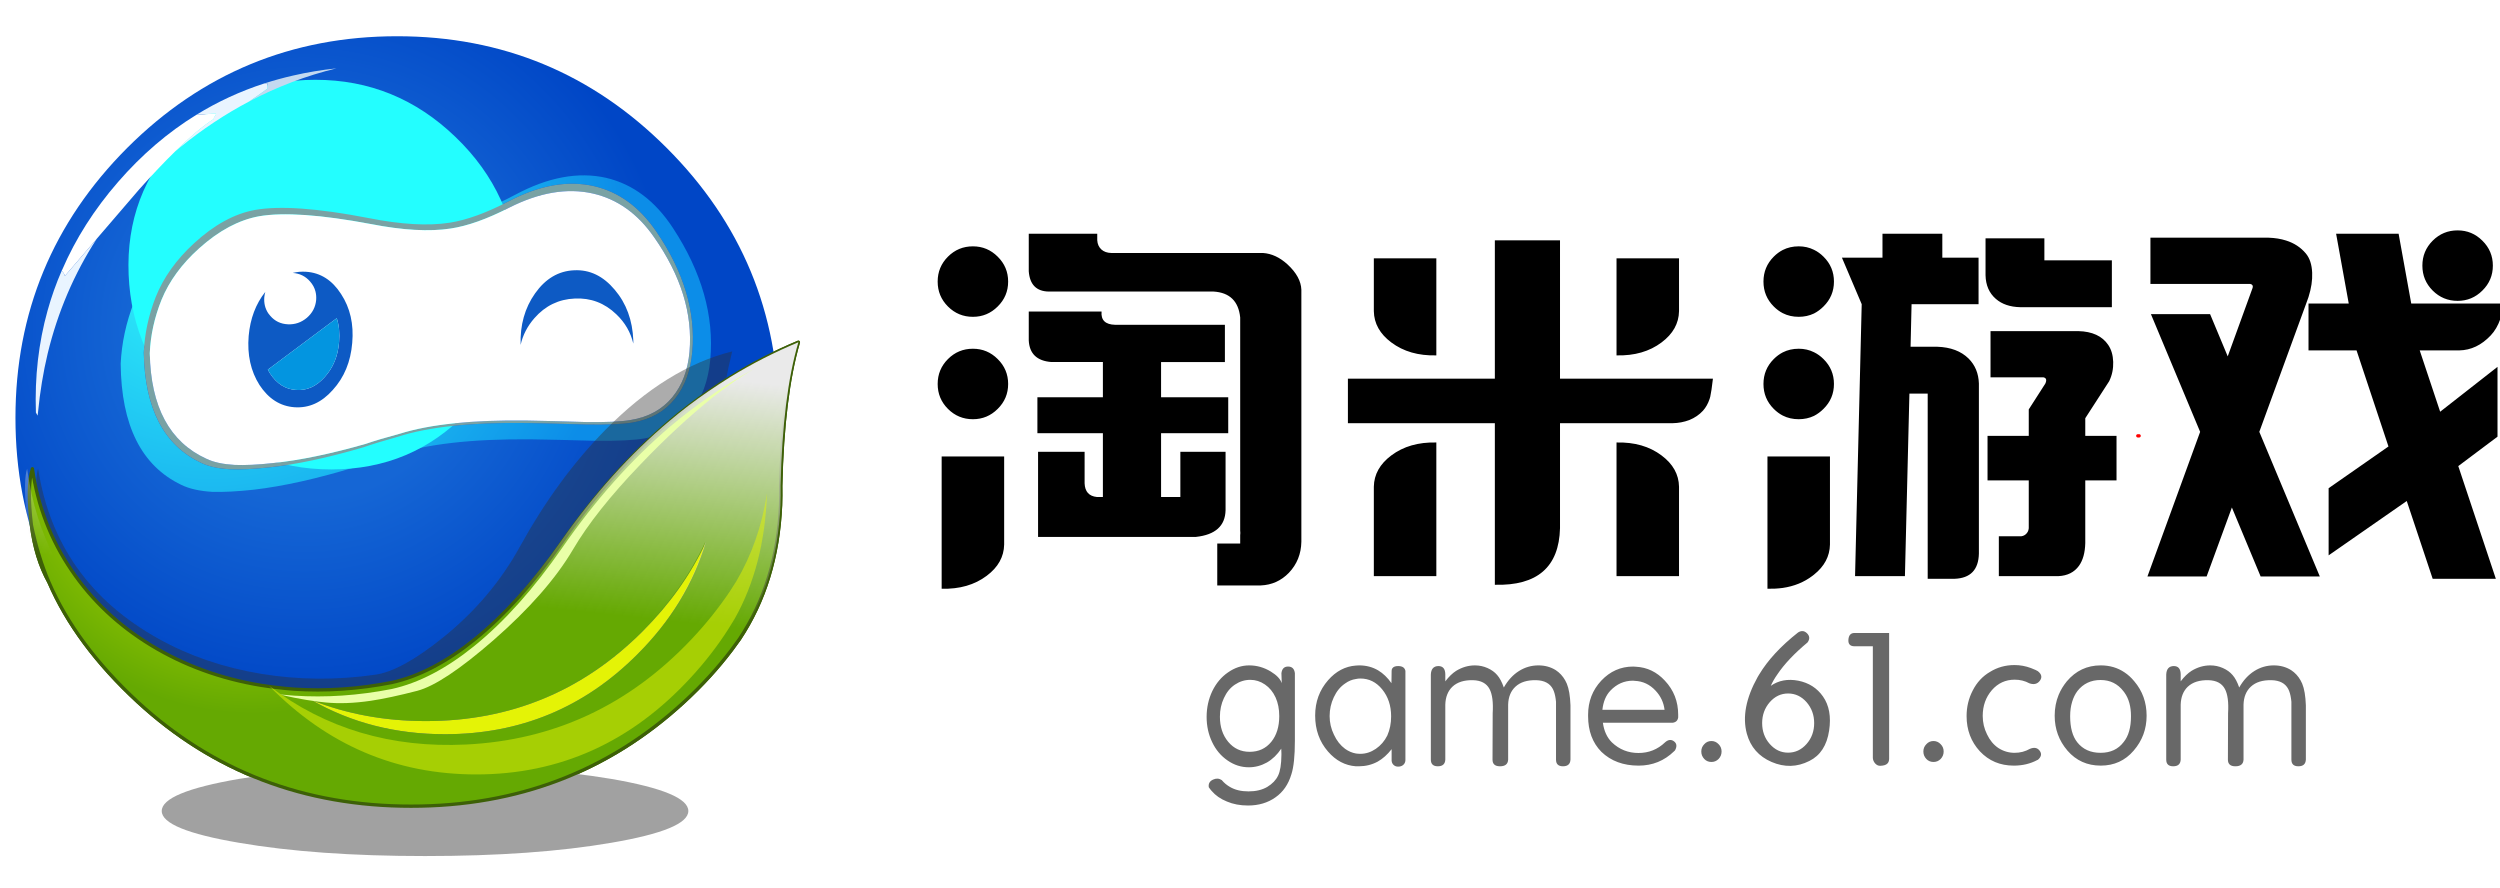 <svg xmlns="http://www.w3.org/2000/svg" xmlns:xlink="http://www.w3.org/1999/xlink" preserveAspectRatio="none" width="752" height="267" viewBox="0 0 752 267"><defs><radialGradient id="a" gradientUnits="userSpaceOnUse" cx="0" cy="0" r="112.2" fx="1.32" fy="0" gradientTransform="translate(87.05 88)" spreadMethod="pad"><stop offset="45.49%" stop-color="#1566D5"/><stop offset="100%" stop-color="#0046C6"/></radialGradient><radialGradient id="b" gradientUnits="userSpaceOnUse" cx="0" cy="0" r="124.887" fx="0" fy="0" gradientTransform="translate(59 61.2)" spreadMethod="pad"><stop offset="0%" stop-color="#33FDFD"/><stop offset="100%" stop-color="#0C8DE8"/></radialGradient><radialGradient id="c" gradientUnits="userSpaceOnUse" cx="0" cy="0" r="82.988" fx="-1.953" fy="0" gradientTransform="translate(71.85 120.8)" spreadMethod="pad"><stop offset="41.176%" stop-color="#ACD801"/><stop offset="100%" stop-color="#65A902"/></radialGradient><linearGradient id="d" gradientUnits="userSpaceOnUse" x1="161.412" y1="6" x2="153.588" y2="79.7"><stop offset="0%" stop-color="#EAEAEA"/><stop offset="100%" stop-color="#EAEAEA" stop-opacity="0"/></linearGradient><filter id="k" x="-20%" y="-64.717%" width="140%" height="229.435%" color-interpolation-filters="sRGB"><feGaussianBlur in="SourceGraphic" stdDeviation="4,4" result="result1"/></filter><filter id="o" x="-53.999%" y="-55.782%" width="207.998%" height="211.565%" color-interpolation-filters="sRGB"><feGaussianBlur in="SourceGraphic" stdDeviation="5.333,5.333" result="result1"/><feFlood flood-color="#1BFFFE" flood-opacity="1" result="result2"/><feGaussianBlur in="result1" stdDeviation="10.667,10.667" result="result3"/><feComposite in2="result3" in="result2" operator="in" result="result4"/><feComposite in2="result4" in="result1" result="result5"/></filter><filter id="w" x="-20%" y="-20%" width="140%" height="140%" color-interpolation-filters="sRGB"><feGaussianBlur in="SourceGraphic" stdDeviation="2.333,2.333" result="result1"/></filter><filter id="y" x="-20%" y="-20%" width="140%" height="140%" color-interpolation-filters="sRGB"><feGaussianBlur in="SourceGraphic" stdDeviation="1.667,1.667" result="result1"/></filter><filter id="A" x="-20.57%" y="-28.732%" width="141.14%" height="157.464%" color-interpolation-filters="sRGB"><feGaussianBlur in="SourceGraphic" stdDeviation="4.333,4.333" result="result1"/></filter><path fill="#686868" d="M510.8 212q-1.3 0-2.15.95-.9.9-.9 2.2 0 1.3.9 2.25.85.9 2.15.9 1.25 0 2.15-.9.9-.95.9-2.25t-.9-2.2q-.9-.95-2.15-.95m68.95.95q-.9-.95-2.15-.95-1.3 0-2.15.95-.9.9-.9 2.2 0 1.3.9 2.25.85.9 2.15.9 1.25 0 2.15-.9.9-.95.9-2.25t-.9-2.2M439.1 193.7q3.6.1 4.95 2.65 1.25 2.35.95 7.3l-.05 13.95q0 2 2.25 2 2.35 0 2.45-2v-16.55q.1-3.45 2.2-5.4 2.2-2.05 6.25-1.95 3.65.1 5 2.65.6 1.15.85 3 .05.4.1.85v17.4q0 2 2.1 2 2.15 0 2.25-2v-16.35q-.15-4.2-1.1-6.5-.9-2.1-2.5-3.45l-.8-.6q-2.3-1.45-5.25-1.45-3.15 0-5.85 1.7-2.7 1.7-4.55 4.95-.85-2.45-2-3.75-1.1-1.3-2.9-2.1-1.8-.8-3.8-.8-2.95 0-5.65 1.65-1.65 1.05-3.25 3.15v-2.15q-.05-2.45-2.1-2.45-2.15.05-2.25 2.55v25.6q0 2 2.1 2 2.15 0 2.25-2v-16.55q.1-3.45 2.15-5.4 2.2-2.05 6.2-1.95m-34.25-4.45q-.5 0-1 .05-4.8.35-8.35 4.4-3.9 4.45-3.9 10.65 0 6.35 3.85 10.8 3.55 4.1 8.4 4.45h.9q3.05 0 5.65-1.4 2.3-1.3 4.2-3.75v3.45q.05.75.55 1.25t1.25.55q.9.05 1.55-.4.75-.55.8-1.5v-26.9q-.3-1.45-2.2-1.45-1.3 0-1.75.7-.2.3-.2.75l-.05 3.7q-1.75-2.5-4-3.85-2.55-1.5-5.7-1.5m-4.25 5.45q1.5-1.1 3.25-1.35.65-.15 1.35-.15 3.9 0 6.55 3.25 2.7 3.3 2.7 8.15 0 3.15-1.15 5.75-1.25 2.5-3.45 4t-4.65 1.5q-.7 0-1.35-.1-1.7-.3-3.25-1.4-2.1-1.55-3.35-4.25-1.3-2.65-1.3-5.6 0-3 1.25-5.65 1.25-2.7 3.4-4.15m-22.35-3.6q-3.05-1.85-6.5-1.85-3.35 0-6.35 2.1-3 2.05-4.75 5.65-1.7 3.6-1.7 7.75 0 4.1 1.65 7.55 1.65 3.5 4.65 5.55 2.95 2.05 6.4 2.05 2.85 0 5.45-1.45 2.5-1.45 4.3-4.15l.05 1.45v.45q-.05 4.25-1 6.2-.95 2-3.25 3.4-2.3 1.35-5.65 1.35-3.35 0-5.6-1.35-1.4-.8-2.45-2.05-1.2-.8-2.6-.15-1.55.7-1.3 2.3.4.6.85 1.1 1.75 2.05 4.6 3.2 2.8 1.2 6.35 1.2 4.8 0 8.25-2.45 3.45-2.4 4.8-6.95 1.05-3.2 1.05-10.1v-20.3q-.25-2-2.05-2-1.75 0-2 2l.1 3q-.6-1.85-3.3-3.5m-6.15 2.5q2.35 0 4.4 1.4 2.05 1.4 3.2 3.9 1.1 2.45 1.1 5.6 0 4.8-2.4 7.75-2.45 3-6.5 3-3.95 0-6.45-3t-2.5-7.55q0-3.05 1.2-5.6 1.2-2.65 3.3-4.05 2.15-1.45 4.65-1.45m265.9.45q-1.35-1.65-2.95-2.7-3.1-2.1-7.15-2.1-6.15 0-10.2 4.8-1.55 1.9-2.45 4.05-1.2 2.9-1.2 6.3 0 6 3.85 10.5 3.9 4.5 10 4.5 6.05 0 9.9-4.5 3.9-4.5 3.9-10.5t-3.7-10.35m-3.25 3l.3.4q1.95 2.7 1.95 7.1 0 5.05-2.2 7.75-2.45 3.25-6.95 3.25t-7-3.15q-2.15-2.7-2.15-7.85 0-2.4.6-4.35.55-1.85 1.6-3.25 2.6-3.3 6.95-3.3 4.3 0 6.9 3.4m-32.75-3.5q2.45 0 4.45 1.1 2.05.7 3.15-.8T609 191q-.3-.25-2.1-.95-2.4-.9-4.95-.9-4.05 0-7.35 2.05-3.35 1.95-5.2 5.6-1.85 3.55-1.85 7.7 0 6.25 4 10.6 4.05 4.3 10.2 4.3 3.95 0 7.1-1.7.05-.05.15-.05 1.55-1.35.55-2.7-1-1.4-2.95-.6-2.1 1.2-4.6 1.2-2.65 0-4.9-1.45-2.15-1.45-3.4-4.1-1.3-2.6-1.3-5.55 0-4.55 2.75-7.75 2.75-3.15 6.85-3.15m-50-12.05q-.15 1.95 1.75 2h5.6v33.6q.05.9.7 1.65.7.75 1.55.7 1.5-.05 2.1-.65.5-.45.55-1.4v-37.9h-10.5q-1.6.05-1.75 2m-55.2 12.35q-3.65-3.95-8.75-4.2-.4-.05-.8-.05-5.6 0-9.6 4.25-3.95 4.25-3.95 10.25v.4q0 6.7 4 10.75 4.3 4.15 11.2 4.15 6.25 0 10.7-4.35l.25-.25q.95-1.75-.3-2.7-1.25-.95-2.65.25l-.05.05q-3.35 3.2-8 3.2t-8-3.2q-2.2-2.2-2.7-5.9h21q1.45-.2 1.65-1.6v-.8q0-6-4-10.25m-9.05.05q3.65.15 6.25 2.95 2.3 2.45 2.7 5.75H478q.4-3.65 2.4-5.75 2.85-3 6.8-3 .3 0 .55.05m37.4-1.9q-.25.35-.45.75-5.3 9.5-3.25 17.05 1.65 6 7.45 8.5 5.8 2.5 11.35-.3 4.95-2.45 5.95-9.15.95-6.25-1.85-10.25-2.65-3.8-7.45-4.75-4.75-.9-8.25 1.55.75-1.7 1.95-3.4 3.1-4.65 9.1-9.65 1.1-1.5-.15-2.75-1.2-1.2-2.7-.25-7.8 6.15-11.7 12.65m16.55 14.6q0 3.7-2.3 6.3-2.3 2.6-5.55 2.6-3.2 0-5.5-2.6t-2.3-6.3q0-3.65 2.3-6.3 2.3-2.6 5.5-2.6 3.25 0 5.55 2.6 2.3 2.65 2.3 6.3m112.4-10.95q2.2-2.05 6.2-1.95 3.6.1 4.95 2.65 1.25 2.35.95 7.3l-.05 13.95q0 2 2.25 2 2.35 0 2.45-2v-16.55q.1-3.45 2.2-5.4 2.2-2.05 6.25-1.95 3.65.1 5 2.65.6 1.15.85 3 .05.4.1.85v17.4q0 2 2.1 2 2.15 0 2.25-2v-16.35q-.15-4.2-1.1-6.5-.9-2.1-2.5-3.45l-.8-.6q-2.3-1.45-5.25-1.45-3.15 0-5.85 1.7-2.7 1.7-4.55 4.95-.85-2.45-2-3.75-1.1-1.3-2.9-2.1-1.8-.8-3.8-.8-2.95 0-5.65 1.65-1.65 1.05-3.25 3.15v-2.15q-.05-2.45-2.1-2.45-2.15.05-2.25 2.55v25.6q0 2 2.1 2 2.15 0 2.25-2v-16.55q.1-3.45 2.15-5.4z" id="e"/><path d="M292.8 162.3q5.15-3.85 5.25-9.4v-26.5h-18.8v39.8q8.1.2 13.55-3.9m3.3-65.2Q293 94 288.65 94q-4.4 0-7.5 3.1-3.1 3.1-3.1 7.5t3.1 7.5q3.1 3.1 7.5 3.1 4.35 0 7.45-3.1 3.15-3.1 3.15-7.5t-3.15-7.5m-18.05-23.3q0 4.4 3.1 7.5 3.1 3.1 7.5 3.1 4.35 0 7.45-3.1 3.15-3.1 3.15-7.5t-3.15-7.5q-3.1-3.1-7.45-3.1-4.4 0-7.5 3.1-3.1 3.1-3.1 7.5m150 48.4q-8.1-.2-13.55 3.9-5.15 3.85-5.25 9.4v26.9h18.8v-40.2m-97.75-57q-1.9-.05-3-1.05-1.15-1.05-1.25-2.8V59.4h-20.6v11.3q.45 6 6 6.1h49.6q7.25.45 8 7.8v64.1q.1.75 0 1.4v2.5h-6.9v12.6h13.1q4.95-.2 8.45-3.8 3.65-3.85 3.75-9.35v-75.8q-.15-3.9-4.15-7.6-3.5-3.2-7.4-3.45h-45.6m34.15 21.6h-33q-4.45-.1-4.1-4h-21.9v8.7q.3 6 6.8 6.5h15.5v10.6h-19.7v10.8h19.7v19.2h-1.8q-3.55-.35-3.7-4.1V125h-14v25.6h47.5q8.75-.95 8.9-8.05V125h-13.6v13.6h-5.8v-19.2h20.2v-10.8h-20.2V98h19.2V86.8m50.05 5.3q5.45 4.1 13.55 3.9V66.8h-18.8v15.9q.1 5.55 5.25 9.4m86.55 43.4q-.1-5.55-5.25-9.4-5.45-4.1-13.55-3.9v40.2h18.8v-26.9m3.1-20.05q2.45-1 4.1-2.8 1.3-1.45 2-3.55l.2-.7q.35-1.5.8-5.4h-46V61.4h-19.6V103h-44.2v13.4h44.2V165q19.15.5 19.6-17v-31.6h33.85q2.65-.05 5.05-.95m42.3 10.95h-18.8v39.8q2.4.05 4.6-.25 5.15-.75 8.95-3.65.25-.15.45-.35 4.7-3.75 4.8-9.05v-26.5m-9.4-32.4q-2.65 0-4.8 1.1-1.45.75-2.7 2-3.1 3.1-3.1 7.5t3.1 7.5q1.25 1.25 2.7 2 2.15 1.1 4.8 1.1 2.5 0 4.6-1 1.55-.8 2.85-2.1 3.15-3.1 3.15-7.5t-3.15-7.5q-1.3-1.3-2.85-2.05-2.1-1.05-4.6-1.05m0-30.8q-2.65 0-4.8 1.1-1.45.75-2.7 2-3.1 3.1-3.1 7.5t3.1 7.5q1.25 1.25 2.7 2 2.15 1.1 4.8 1.1 2.5 0 4.6-1 1.55-.8 2.85-2.1 3.15-3.1 3.15-7.5t-3.15-7.5q-1.3-1.3-2.85-2.05-2.1-1.05-4.6-1.05m-36 19.5V66.8h-18.8V96q8.1.2 13.55-3.9 5.15-3.85 5.25-9.4m129.1 10.15q-2.7-4-9-4.15h-26.4v13.9h15.9q1.3.25.6 1.85l-5 7.8v7.95h-12.4v13.4h12.4V148q-.1 1.15-.95 1.85-.55.45-1.25.55h-6.8v12h17.95q4.05-.2 6.15-3.1 1.8-2.5 1.9-6.85V133.6h9.4v-13.4h-9.4v-5.3l7.2-11.15q1.3-2.7 1.2-5.8-.1-3.05-1.5-5.1m-49.9-26.25v-7.2h-18v7.2h-12.2l5.95 14-2 81.8h15l1.35-54.9h5.5v55.7h8.05q7.2-.25 7.35-7.6v-51.15q-.15-4.55-3.1-7.5-3.4-3.35-9.4-3.55h-8.05l.3-12.8h20.15v-14h-10.9m13-5.8v11.1q.1 4.5 3.1 7.1 2.75 2.4 7.35 2.5h27.55V67.4h-20.3v-6.6h-17.7m80.35 14.85l-7.5 20.65-5.3-12.7H643l14.8 35.4-15.85 43.5h17.8l7.6-20.75L676 162.5h17.8L675.6 119l14.1-38.6q.35-1 .7-1.95 1.25-3.95 1.1-7.3-.15-3.7-1.9-5.8-2.3-2.75-5.95-3.9-2.35-.75-5.2-.85h-35.6v13.9h30q1 .2.75 1.15m62.15 18.85q5.3-.1 9.45-4.5 1.85-1.95 2.9-4.95.8-2.4.8-4.65h-27.6l-3.8-21h-18.8l3.8 21h-12.1v14.1h14.45l9.6 28.9-18 12.55v20.2l23.5-16.35 7.8 23.4h19l-11.3-33.9 11.8-8.85v-21L730 112.95l-6.15-18.45h11.9m6.95-18q3.15-3.1 3.15-7.5t-3.15-7.5q-3.1-3.1-7.45-3.1-4.4 0-7.5 3.1-3.1 3.1-3.1 7.5t3.1 7.5q3.1 3.1 7.5 3.1 4.35 0 7.45-3.1z" id="h"/><path fill="#A1A1A1" d="M158.4 13.55q0-5.65-23.15-9.65Q112.05 0 79.2 0q-32.8 0-56 3.9Q0 7.9 0 13.55q0 5.6 23.2 9.55 23.2 4 56 4 32.85 0 56.05-4 23.15-3.95 23.15-9.55z" id="j"/><path fill="url(#a)" d="M196.55 195.95q33.7-33.6 33.7-81.15 0-47.5-33.7-81.2Q162.95 0 115.45 0 67.9 0 34.25 33.6.65 67.3.65 114.8q0 47.55 33.6 81.15 33.65 33.65 81.2 33.65 47.5 0 81.1-33.65z" id="l"/><path fill="url(#b)" d="M198.4 57.65q-8-12.2-20.05-15.05-12.6-2.85-27.4 5.1-11.05 5.9-19.45 7.3-10.45 1.65-26.1-1.45-24.7-4.8-36.75-2.55-10 1.95-19.8 11.2Q40.2 70.3 36.3 80q-3.55 9.15-4 18.5.25 27.85 18.25 36.45 3.55 1.75 9.3 2.1 5.05.15 12.5-.65 13.3-1.55 30.65-6.85 4.15-1.5 11.3-3.55 14.75-5 41.5-4.75 6.95.1 19.45.45 9.95.1 14.8-.75 8.8-1.5 13.9-8.05 4.8-6.1 5.7-15.6 1.8-19.75-11.25-39.65M174.7 45.1q11.2 2.6 18.75 13.7 12.35 18.1 10.8 36-.75 8.6-5.15 14.15-4.7 5.9-12.85 7.25-4.5.75-13.8.6-11.6-.35-18.05-.45-24.9-.35-38.65 4.1-6.6 1.85-10.45 3.2-16.1 4.75-28.45 6.05-6.95.75-11.65.55-5.35-.3-8.65-1.9-16.85-7.9-17.3-33.15.35-8.5 3.6-16.8 3.5-8.75 11.5-16.1 9.05-8.35 18.35-10.05 11.2-2 34.2 2.45 14.6 2.9 24.3 1.4 7.8-1.2 18-6.55 13.75-7.15 25.5-4.45z" id="m"/><path fill="#23FEFF" d="M119.55 59.8q0-24.75-17.5-42.25Q84.55 0 59.75 0 35 0 17.5 17.55 0 35.05 0 59.8t17.5 42.3q17.5 17.5 42.25 17.5 24.8 0 42.3-17.5 17.5-17.55 17.5-42.3z" id="n"/><g id="p"><path fill="#79A2A4" d="M193.45 58.8q-7.55-11.1-18.75-13.7-11.75-2.7-25.5 4.45-10.2 5.35-18 6.55-9.7 1.5-24.3-1.4-23-4.45-34.2-2.45-9.3 1.7-18.35 10.05-8 7.35-11.5 16.1-3.25 8.3-3.6 16.8.45 25.25 17.3 33.15 3.3 1.6 8.65 1.9 4.7.2 11.65-.55 12.35-1.3 28.45-6.05 3.85-1.35 10.45-3.2 13.75-4.45 38.65-4.1 6.45.1 18.05.45 9.3.15 13.8-.6 8.15-1.35 12.85-7.25 4.4-5.55 5.15-14.15 1.55-17.9-10.8-36M174.3 47.3q11.05 2.5 18.45 13.15 12.15 17.35 10.65 34.5-.75 8.25-5.1 13.55-4.6 5.65-12.65 6.95-4.4.75-13.55.6-11.4-.35-17.75-.45-24.5-.3-38.05 3.95-6.5 1.75-10.25 3.05-15.85 4.55-28 5.8-6.85.75-11.45.55-5.3-.3-8.5-1.85-16.6-7.55-17.05-31.75.35-8.15 3.55-16.1 3.45-8.4 11.3-15.45 8.9-8 18.05-9.65Q85 52.25 107.6 56.5q14.35 2.8 23.9 1.35 7.7-1.15 17.7-6.3 13.55-6.85 25.1-4.25z"/><path fill="#FFF" d="M192.75 60.45q-7.4-10.65-18.45-13.15-11.55-2.6-25.1 4.25-10 5.15-17.7 6.3-9.55 1.45-23.9-1.35-22.6-4.25-33.65-2.35Q64.8 55.8 55.9 63.8q-7.85 7.05-11.3 15.45-3.2 7.95-3.55 16.1.45 24.2 17.05 31.75 3.2 1.55 8.5 1.85 4.6.2 11.45-.55 12.15-1.25 28-5.8 3.75-1.3 10.25-3.05 13.55-4.25 38.05-3.95 6.35.1 17.75.45 9.15.15 13.55-.6 8.05-1.3 12.65-6.95 4.35-5.3 5.1-13.55 1.5-17.15-10.65-34.5z"/></g><path fill="#313131" fill-opacity=".4" d="M204.85 40q-.25-20.85 4.55-40-19.7 4.9-38.15 23.6-14.4 14.65-25.7 35.1-8.65 15.75-23.3 27.5-12.4 9.95-20.2 11.05-17.4 2.5-34.25-.25-17.05-2.8-30.95-10.55Q5.9 69.25.6 35.2q-1.35 5.05.3 16.15Q3 60.4 6.2 67.55q7.95 17.9 25.4 34.25 31.8 29.8 75.45 29.8 43.55 0 73.5-29.8 7.1-7.05 12.45-14.85l2.05-3.15q9.75-16.25 9.9-38.2.05-2.75-.1-5.6z" id="q"/><g id="r"><path fill="url(#c)" d="M230.8 141.05q.1-2.9.05-5.85.6-27.1 5.3-43.15-10.65 4.45-20.4 10.5-3.35 2.1-6.6 4.35-5.95 4.1-11.5 8.8-17.6 14.9-32.55 36.4-12.8 18.4-26.35 29.35-12.7 10.25-24.9 12.95-15.05 2.95-29.4 2-1.2-.1-2.35-.2-3.8-.35-7.55-.95-18.2-3-33.1-12.05-14.7-8.95-23.9-22.5-9.45-13.9-11.8-30.6-1.7 5.35-.3 17 2 9.55 5.25 17.1 8.1 18.8 26.75 36.05 34.05 31.35 82.2 31.35 48.05 0 82.1-31.35 8.1-7.45 14.3-15.65l2.4-3.3q11.35-17.1 12.35-40.25M208.4 152q-5.65 18.95-20.7 33.95-23.95 24-57.85 24-22.2 0-40.1-10.25 15.85 6.3 34.35 6.3 38.2 0 65.2-27 12.35-12.35 19.1-27z"/><path fill="#E4F306" d="M187.7 185.95q15.05-15 20.7-33.95-6.75 14.65-19.1 27-27 27-65.2 27-18.5 0-34.35-6.3 17.9 10.25 40.1 10.25 33.9 0 57.85-24z"/></g><g id="t"><path fill="#FFF" d="M231 148.15q-2.036-2.333-5.2-2.55-4.06 1.038-7.5 4.85l-.75.85q-.21.774-.3 1.6-.21 2.74 1.2 4.85.279.381.6.75 2.05 2.4 5.3 2.55 3.2.15 5.7-1.95 2.5-2.15 2.8-5.35.104-1.353-.2-2.55-.424-1.679-1.65-3.05z"/><path fill="#0D5AC4" d="M229.85 145.25q-2.099-.146-4.05.35 3.164.217 5.2 2.55 1.226 1.371 1.65 3.05.304 1.197.2 2.55-.3 3.2-2.8 5.35-2.5 2.1-5.7 1.95-3.25-.15-5.3-2.55-.321-.369-.6-.75-1.41-2.11-1.2-4.85.09-.826.3-1.6-4.307 5.44-5 13.25-.7 8.5 3.25 14.75 4.1 6.25 10.55 6.7 6.5.45 11.5-5.2 5.15-5.65 5.85-14.15.75-8.45-3.35-14.7-4-6.25-10.5-6.7m9.2 13.95q1.04 3.278.7 7.2-.5 6.3-4.35 10.55-3.75 4.2-8.6 3.85-4.8-.3-7.85-5-.338-.532-.65-1.1l20.75-15.5m89.2 7.65q.018-.477 0-.95-.35-9.1-5.6-15.25-5.2-6.2-12.2-5.85-7.05.3-11.75 6.95-4.638 6.562-4.35 15.5.988-4.437 4.15-8.05 4.9-5.6 12.15-5.9 7.2-.35 12.5 4.75 3.91 3.727 5.1 8.8z"/><path fill="#0395E0" d="M239.75 166.4q.34-3.922-.7-7.2l-20.75 15.5q.312.568.65 1.1 3.05 4.7 7.85 5 4.85.35 8.6-3.85 3.85-4.25 4.35-10.55z"/></g><path fill="url(#d)" d="M226 43.15q.6-27.1 5.35-43.15-10.7 4.45-20.55 10.5-3.35 2.1-6.65 4.35-6 4.1-11.55 8.8-17.75 14.9-32.8 36.4-12.9 18.4-26.5 29.35-12.8 10.25-25.1 12.95-15.15 2.95-29.6 2-1.2-.1-2.35-.2Q44.2 101.4 24.8 85.8 3.7 68.9-.65 38.05q-1.1 3.4-.3 12.6.6 7.25 1.3 9.9 1.422 5.327 3.3 9.95.342.832.7 1.65 8.15 18.8 26.95 36.05 34.25 31.35 82.75 31.35 48.4 0 82.65-31.35 8.15-7.45 14.4-15.65l2.45-3.3q11.4-17.1 12.4-40.25.1-2.9.05-5.85m-22.6 16.8q-5.7 18.95-20.85 33.95-24.1 24-58.25 24-22.35 0-40.35-10.25 15.95 6.3 34.55 6.3 38.5 0 65.7-27 12.4-12.35 19.2-27z" id="u"/><g id="v"><path fill="#E9F4FF" d="M10.85 54.85q-2.983 5.694-5.15 11.8Q.623 80.903.05 97q.257.548.45.95.11-.512.2-1.05 1.516-9.067 4.15-17.45 5.842-18.314 17.1-33.3-6.645 6.795-10.35 10.5 0-.5-.4-1.1l-.4-.5.05-.2M70.7 8.1q5.043-2.964 5.7-3.45v-1.6h-.85q-11.1 2.75-21.1 8h5.95q0 .4-.4.8t-.4.8q-5.016 2.741-12.3 8.95.787-.577 1.6-1.15Q59.504 13.017 70.7 8.1z"/><path fill="#FFF" d="M47.3 21.6q7.284-6.209 12.3-8.95 0-.4.4-.8t.4-.8h-5.95q-13.4 7-24.9 18.5-11.6 11.6-18.6 25.15-.046.087-.1.15l-.05.2.4.5q.4.6.4 1.1 3.705-3.705 10.35-10.5 5.787-5.798 13.75-13.9 6.376-6.21 11.6-10.65z"/><path fill="#C3D9F0" d="M97.5.05Q90.74.279 84.3 1.3q-4.5.7-8.75 1.75h.85v1.6q-.657.486-5.7 3.45Q83.713 2.386 97.5.05z"/></g><path fill="#E9FFA8" d="M142.5 0q-3.55 1.9-7 4.05-3.35 2.1-6.6 4.4-5.95 4.1-11.5 8.8Q99.8 32.2 84.85 53.8 72.05 72.25 58.5 83.25q-12.7 10.3-24.9 13-15.05 2.95-29.4 2-1.2-.1-2.35-.2-.95-.1-1.85-.15 2.15.55 4.4 1 3.5.7 7.05 1.15 1.1.15 2.2.25 6.1.6 13.6-.5 5.7-.85 14-3 7.8-2.05 22.9-15.2 16.2-14.15 23.95-27.3 6.75-11.5 20.25-25.55 11-11.55 22.25-20.6 1.3-1.05 6.15-4.5 2.8-1.9 5.75-3.65z" id="x"/><path fill="#E4F306" fill-opacity=".51" d="M149.75.4q-2.248 14.616-9.25 26.45l-1.95 3.05q-5.1 7.6-11.75 14.6-28 29.45-67.55 31.4Q25.4 77.55 0 58.25 26.1 84.9 62.3 84.9q37.8 0 64.6-29.2 6.4-6.95 11.25-14.55l1.9-3.1q8.95-15.9 9.7-37.5V.4z" id="z"/><path id="f" stroke="#3D6007" stroke-linejoin="round" stroke-linecap="round" fill="none" d="M5.45 147.1q-1.4-11.65.3-17 2.35 16.7 11.8 30.6 9.2 13.55 23.9 22.5 14.9 9.05 33.1 12.05 3.75.6 7.55.95 1.15.1 2.35.2 14.35.95 29.4-2 12.2-2.7 24.9-12.95 13.55-10.95 26.35-29.35 14.95-21.5 32.55-36.4 5.55-4.7 11.5-8.8 3.25-2.25 6.6-4.35 9.75-6.05 20.4-10.5-4.7 16.05-5.3 43.15.05 2.95-.05 5.85-1 23.15-12.35 40.25l-2.4 3.3q-6.2 8.2-14.3 15.65-34.05 31.35-82.1 31.35-48.15 0-82.2-31.35Q18.8 183 10.7 164.2q-4-7.2-5.25-17.1 2 9.55 5.25 17.1"/><path id="g" stroke="#F00" stroke-linejoin="round" stroke-linecap="round" fill="none" d="M189.3 179q-27 27-65.2 27-18.5 0-34.35-6.3 17.9 10.25 40.1 10.25 33.9 0 57.85-24 15.05-15 20.7-33.95-6.75 14.65-19.1 27z"/><path id="i" stroke="#F00" stroke-linejoin="round" stroke-linecap="round" fill="none" d="M639.05 120.2h.4"/><path id="s" stroke="#3D6007" stroke-linejoin="round" stroke-linecap="round" fill="none" d="M5.45 147.1q-1.4-11.65.3-17 2.35 16.7 11.8 30.6 9.2 13.55 23.9 22.5 14.9 9.05 33.1 12.05 3.75.6 7.55.95 1.15.1 2.35.2 14.35.95 29.4-2 12.2-2.7 24.9-12.95 13.55-10.95 26.35-29.35 14.95-21.5 32.55-36.4 5.55-4.7 11.5-8.8 3.25-2.25 6.6-4.35 9.75-6.05 20.4-10.5-4.7 16.05-5.3 43.15.05 2.95-.05 5.85-1 23.15-12.35 40.25l-2.4 3.3q-6.2 8.2-14.3 15.65-34.05 31.35-82.1 31.35-48.15 0-82.2-31.35Q18.8 183 10.7 164.2q-4-7.2-5.25-17.1 2 9.55 5.25 17.1"/></defs><g transform="translate(4 10.9)"><use xlink:href="#e"/><use xlink:href="#f"/><use xlink:href="#g"/></g><g transform="translate(4 10.9)"><use xlink:href="#h"/><use xlink:href="#i"/></g><use xlink:href="#j" transform="translate(48.65 230.4)" filter="url(#k)"/><use xlink:href="#l" transform="translate(4 10.9)"/><use xlink:href="#m" transform="translate(4 10.9)"/><use xlink:href="#n" transform="matrix(.98 0 .04 .98 36.3 24)" filter="url(#o)"/><use xlink:href="#p" transform="translate(4 10.9)"/><use xlink:href="#q" transform="translate(10.85 105.7)"/><g transform="translate(4 10.9)"><use xlink:href="#r"/><use xlink:href="#s"/></g><use xlink:href="#t" transform="translate(-137.75 -63.5)"/><use xlink:href="#u" transform="translate(8.8 102.95)"/><use xlink:href="#v" transform="rotate(-4.021 391.484 -42.58) scale(1)" filter="url(#w)"/><use xlink:href="#x" transform="translate(84.25 111)" filter="url(#y)"/><use xlink:href="#z" transform="translate(80.95 148.05)" filter="url(#A)"/></svg>